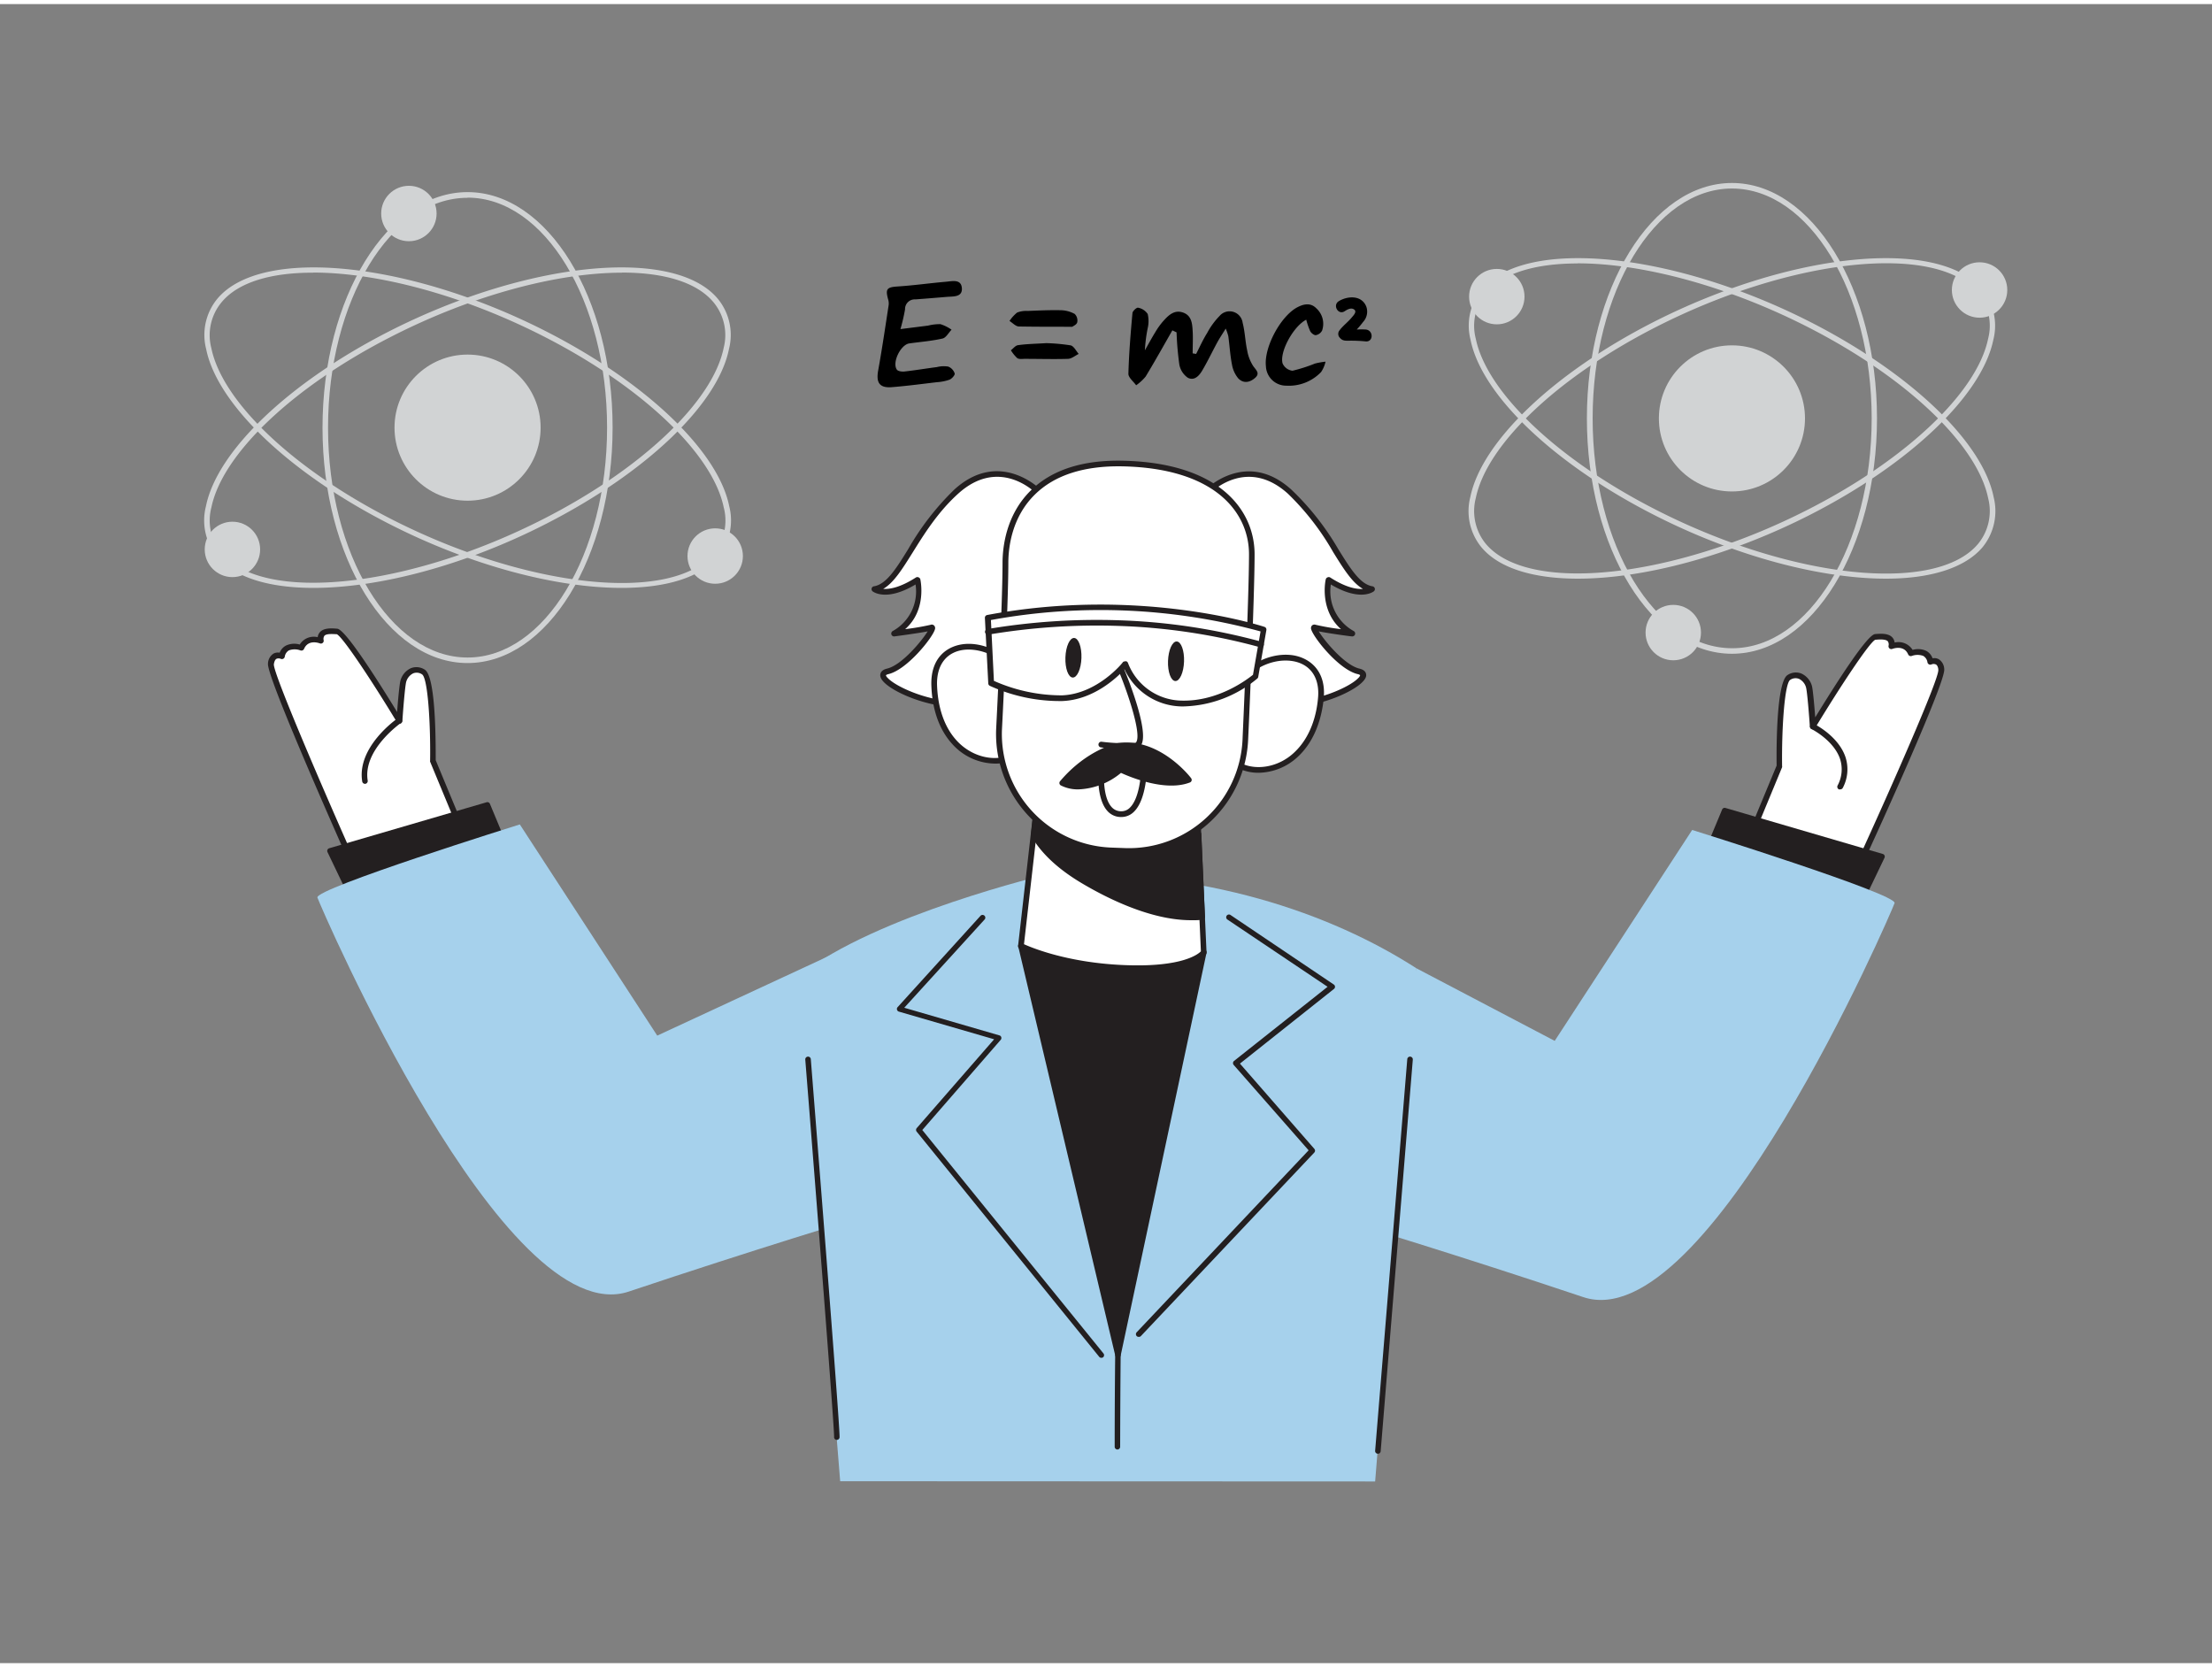 <svg xmlns="http://www.w3.org/2000/svg" viewBox="0 0 400 300" width="406" height="306" class="illustration styles_illustrationTablet__1DWOa"><rect x="0" y="0" width="400" height="300" fill="#808080" stroke="none"/><g id="_465_science_flatline" data-name="#465_science_flatline"><path d="M317,149.34l4.79-11.55s-.21-14.92,1.72-16a2.45,2.45,0,0,1,3.62,1.69c.29,1.13.71,7.18.71,7.18s9.71-16.05,11.26-16.19,3.24-.14,3,1.69c0,0,2.53-1,3.52,1.27,0,0,2.95-1.13,3.52,1.55,0,0,1.69-.85,2,1.41s-14.47,34.41-14.47,34.41" fill="#fff"></path><path d="M336.56,155.27a.54.54,0,0,1-.21-.05.52.52,0,0,1-.25-.69c5.64-12.31,14.55-32.47,14.41-34.13,0-.38-.17-.88-.47-1a1,1,0,0,0-.75,0,.53.53,0,0,1-.46,0,.52.52,0,0,1-.28-.35,1.63,1.63,0,0,0-.76-1.18,3,3,0,0,0-2.07,0,.52.52,0,0,1-.66-.27c-.75-1.74-2.64-1.08-2.86-1a.51.51,0,0,1-.69-.56,1,1,0,0,0-.14-.82c-.41-.44-1.71-.32-2.26-.27-1,.39-6.32,8.42-10.87,15.94a.52.52,0,0,1-.56.24.54.54,0,0,1-.4-.47c-.11-1.67-.46-6.2-.69-7.09a2.44,2.44,0,0,0-1.27-1.55,1.71,1.71,0,0,0-1.59.18c-1,.6-1.56,8.56-1.47,15.6a.45.45,0,0,1,0,.2l-4.78,11.55a.52.52,0,0,1-.68.27.51.51,0,0,1-.28-.67l4.75-11.45c-.05-3.69,0-15.22,2-16.39a2.7,2.7,0,0,1,2.51-.24,3.49,3.49,0,0,1,1.88,2.25c.19.79.45,3.77.59,5.66,3.75-6.12,9.36-14.93,10.82-15.06,1.14-.1,2.41-.15,3.11.59a1.67,1.67,0,0,1,.43.94,3,3,0,0,1,3.25,1.33,3.51,3.51,0,0,1,2.49.19,2.47,2.47,0,0,1,1.12,1.33,1.68,1.68,0,0,1,1.11.16,2.21,2.21,0,0,1,1,1.82c.28,2.29-12,29.3-14.51,34.69A.51.51,0,0,1,336.56,155.27Z" fill="#231f20"></path><polygon points="306.62 158.44 311.88 145.81 340.33 154.12 333.27 168.85 306.62 158.44" fill="#231f20"></polygon><path d="M333.27,169.35a.57.57,0,0,1-.18,0l-26.65-10.41a.5.5,0,0,1-.28-.27.53.53,0,0,1,0-.39l5.26-12.64a.49.49,0,0,1,.59-.28l28.46,8.32a.49.49,0,0,1,.31.27.51.51,0,0,1,0,.42l-7.06,14.73A.48.48,0,0,1,333.27,169.35Zm-26-11.18L333,168.22l6.61-13.78-27.47-8Z" fill="#231f20"></path><path d="M256.14,174.36l25,13.12L306,149.34s37.16,11.6,36.6,13.23-33.79,78.79-56.31,71.24S244,220.29,244,220.29Z" fill="#a6d1ec"></path><path d="M332.76,142a.46.46,0,0,1-.23,0,.52.52,0,0,1-.24-.69,6.12,6.12,0,0,0,.45-4.81c-1.15-3.39-5.13-5.39-5.17-5.41a.52.52,0,0,1,.46-.93c.18.09,4.41,2.21,5.69,6a7.14,7.14,0,0,1-.5,5.6A.51.51,0,0,1,332.76,142Z" fill="#231f20"></path><path d="M83,148.34l-4.79-11.55s.21-14.92-1.72-16a2.45,2.45,0,0,0-3.62,1.69c-.29,1.13-.71,7.18-.71,7.18s-9.71-16.05-11.26-16.19-3.24-.14-3,1.69c0,0-2.53-1-3.52,1.27,0,0-3-1.13-3.52,1.55,0,0-1.69-.85-2,1.41s15.23,37,15.23,37" fill="#fff"></path><path d="M64.2,156.85a.53.53,0,0,1-.47-.31c-2.6-5.82-15.55-35-15.27-37.27a2.21,2.21,0,0,1,1-1.82,1.68,1.68,0,0,1,1.11-.16A2.47,2.47,0,0,1,51.71,116a3.51,3.51,0,0,1,2.49-.19,3,3,0,0,1,3.25-1.33,1.67,1.67,0,0,1,.43-.94c.7-.74,2-.69,3.11-.59,1.46.13,7.07,8.94,10.82,15.06.14-1.89.4-4.87.6-5.66a3.45,3.45,0,0,1,1.87-2.25,2.73,2.73,0,0,1,2.51.24c2,1.17,2,12.7,2,16.39l4.75,11.45a.51.51,0,0,1-.28.67.52.52,0,0,1-.68-.27L77.78,137a.45.45,0,0,1,0-.2c.09-7-.44-15-1.47-15.6a1.71,1.71,0,0,0-1.59-.18,2.44,2.44,0,0,0-1.27,1.55c-.23.89-.58,5.42-.69,7.09a.54.54,0,0,1-.4.47.52.52,0,0,1-.56-.24c-4.55-7.52-9.88-15.55-10.91-15.95-.51,0-1.81-.16-2.22.28a1,1,0,0,0-.14.83.49.49,0,0,1-.18.47.5.5,0,0,1-.51.08c-.22-.08-2.11-.74-2.86,1a.52.52,0,0,1-.66.27,3,3,0,0,0-2.08,0,1.6,1.6,0,0,0-.75,1.17.52.52,0,0,1-.28.35.53.53,0,0,1-.46,0,1,1,0,0,0-.75,0c-.31.17-.43.66-.48,1-.11,1.7,9.26,23.43,15.19,36.72a.51.51,0,0,1-.26.68A.54.54,0,0,1,64.2,156.85Z" fill="#231f20"></path><polygon points="93.38 157.44 88.13 144.81 59.67 153.12 66.73 167.85 93.38 157.44" fill="#231f20"></polygon><path d="M66.73,168.35a.48.48,0,0,1-.45-.28l-7.06-14.73a.51.51,0,0,1,0-.42.49.49,0,0,1,.31-.27L88,144.33a.49.49,0,0,1,.59.28l5.26,12.64a.53.53,0,0,1,0,.39.5.5,0,0,1-.28.27L66.91,168.32A.57.57,0,0,1,66.73,168.35Zm-6.36-14.91L67,167.22l25.75-10.05-4.89-11.76Z" fill="#231f20"></path><path d="M187.76,88.15s-6.95-7.14-14.83,0S162.79,105,158.1,105.79c0,0,2.33,1.88,7.83-1.69,0,0,1.55,6.5-4.27,9.73,0,0,5.64-.72,6.76-1.1s-4.13,7-7.88,7.93,5.82,6.14,12.39,5.86S191.82,106.16,191.1,99,187.76,88.15,187.76,88.15Z" fill="#fff"></path><path d="M172.44,127.05c-5.42,0-13-3.41-13.25-5.54-.05-.31,0-1.06,1.23-1.35,2.67-.64,6.27-5,7.33-6.73-1.92.38-5.83.88-6,.91a.52.52,0,0,1-.56-.35.54.54,0,0,1,.24-.62,8.17,8.17,0,0,0,4.13-8.42c-5.28,3.16-7.66,1.32-7.77,1.24a.53.53,0,0,1-.17-.53.5.5,0,0,1,.42-.38c2.23-.36,4-3.17,6.19-6.72a48.46,48.46,0,0,1,8.37-10.8c8.16-7.38,15.47-.05,15.55,0l.05.06c.11.16,2.71,4,3.44,11.13.52,5.18-5.29,16.2-10.83,22.59-2.11,2.43-5.18,5.36-7.84,5.47Zm-3.95-14.85a.61.61,0,0,1,.41.16.66.66,0,0,1,.16.71c-.39,1.46-5,7.27-8.4,8.09-.38.09-.45.2-.45.2s0,.2.3.48c1.66,1.78,7.87,4.36,12.4,4.17,1.78-.08,4.3-1.89,7.1-5.11,5.88-6.79,11-17.39,10.58-21.82a24.85,24.85,0,0,0-3.23-10.61c-.56-.55-6.86-6.48-14.09.06-3.69,3.33-6.18,7.35-8.19,10.57-1.88,3-3.44,5.54-5.37,6.65,1.14.08,3.07-.23,5.94-2.08a.52.52,0,0,1,.47,0,.53.53,0,0,1,.31.36c0,.06,1.25,5.48-2.75,9a46.1,46.1,0,0,0,4.58-.78A.68.68,0,0,1,168.49,112.2Z" fill="#231f20"></path><path d="M218.41,88.15s6.94-7.14,14.83,0,10.13,16.89,14.83,17.64c0,0-2.33,1.88-7.83-1.69,0,0-1.56,6.5,4.26,9.73,0,0-5.63-.72-6.76-1.1s4.13,7,7.89,7.93-5.82,6.14-12.39,5.86S214.34,106.16,215.06,99,218.41,88.15,218.41,88.15Z" fill="#fff"></path><path d="M233.72,127.05h-.5c-2.66-.11-5.73-3-7.84-5.47C219.83,115.18,214,104.16,214.55,99c.72-7.18,3.33-11,3.44-11.13l0-.06c.07-.08,7.38-7.41,15.54,0A48.23,48.23,0,0,1,242,98.56c2.21,3.55,3.95,6.36,6.19,6.72a.53.53,0,0,1,.42.38.52.52,0,0,1-.18.53c-.1.08-2.49,1.91-7.77-1.24a8.19,8.19,0,0,0,4.13,8.42.52.52,0,0,1,.24.62.53.53,0,0,1-.56.35c-.19,0-4.1-.53-6-.91,1.07,1.75,4.67,6.09,7.34,6.73,1.24.29,1.27,1,1.23,1.35C246.68,123.64,239.15,127.05,233.72,127.05ZM218.81,88.47a24.71,24.71,0,0,0-3.24,10.61c-.44,4.43,4.7,15,10.59,21.82,2.79,3.22,5.31,5,7.1,5.11,4.53.19,10.74-2.39,12.39-4.17a1,1,0,0,0,.31-.49h0a1,1,0,0,0-.45-.19c-3.44-.82-8-6.63-8.4-8.09a.68.68,0,0,1,.15-.71.65.65,0,0,1,.65-.12,41.72,41.72,0,0,0,4.58.79c-4-3.57-2.77-9-2.75-9a.49.49,0,0,1,.31-.36.52.52,0,0,1,.47,0c2.86,1.85,4.79,2.16,5.94,2.08-1.94-1.11-3.5-3.62-5.38-6.65a47,47,0,0,0-8.19-10.57C225.64,82,219.37,87.92,218.81,88.47Z" fill="#231f20"></path><path d="M248.67,267.15l7.47-92.79c-15.38-9.91-38.41-18-66.75-17,0,0-31,7.36-44.84,18.29l7.38,91.46Z" fill="#a6d1ec"></path><path d="M199.15,244.79a.48.48,0,0,1-.38-.18l-33-40.71a.5.5,0,0,1,0-.64l14-16.07-17.22-5a.49.49,0,0,1-.34-.34.47.47,0,0,1,.11-.47l15-16.53a.5.5,0,0,1,.71,0,.49.49,0,0,1,0,.7l-14.51,15.94,17.21,5a.46.46,0,0,1,.33.33.5.5,0,0,1-.1.47L166.78,203.6,199.54,244a.5.5,0,0,1-.07.7A.56.56,0,0,1,199.15,244.79Z" fill="#231f20"></path><path d="M205.9,241a.47.47,0,0,1-.34-.13.5.5,0,0,1,0-.71l31.08-32.89-13.55-15.44a.49.49,0,0,1-.12-.38.5.5,0,0,1,.18-.34l16.92-13.41L222,165.57a.5.5,0,1,1,.55-.83l18.64,12.55a.48.48,0,0,1,.22.39.48.48,0,0,1-.19.41l-17,13.5L237.67,207a.5.5,0,0,1,0,.67l-31.4,33.23A.51.51,0,0,1,205.9,241Z" fill="#231f20"></path><path d="M184.62,170.33l17.54,74,15.53-72.81S196.15,172.77,184.62,170.33Z" fill="#231f20"></path><path d="M202.16,244.79a.49.49,0,0,1-.48-.38l-17.55-74a.51.51,0,0,1,.13-.47.52.52,0,0,1,.46-.14c11.33,2.4,32.72,1.16,32.94,1.14a.55.55,0,0,1,.41.18.49.49,0,0,1,.11.42L202.65,244.4a.5.5,0,0,1-.48.39ZM185.28,171,202.14,242l14.93-70C213.46,172.2,195.74,173,185.28,171Z" fill="#231f20"></path><path d="M222.86,125.71c1.79-9.13,17.11-10.86,16-.06-.39,3.71-1.71,7.45-4.41,10s-7,3.68-10.31,2" fill="#fff"></path><path d="M227.58,139a8.34,8.34,0,0,1-3.69-.83.5.5,0,0,1-.23-.69.51.51,0,0,1,.69-.23c3,1.46,7,.65,9.72-1.95,3-2.83,4-6.84,4.26-9.71.39-3.75-1.36-6.3-4.69-6.8-4.09-.61-9.31,2.12-10.28,7a.51.51,0,0,1-.6.41.52.52,0,0,1-.41-.61c1.07-5.47,6.9-8.52,11.44-7.84,3,.46,6.11,2.78,5.57,7.93-.32,3-1.37,7.3-4.58,10.34A10.62,10.62,0,0,1,227.58,139Z" fill="#231f20"></path><path d="M184.87,124.4c-1.15-9.24-16.32-12-15.94-1.18.13,3.73,1.19,7.56,3.71,10.3s6.69,4.16,10.15,2.75" fill="#fff"></path><path d="M179.88,137.34a10.54,10.54,0,0,1-7.62-3.47c-3-3.25-3.74-7.58-3.84-10.63-.18-5.18,3-7.28,6.1-7.53,4.56-.36,10.18,3.09,10.87,8.62a.53.53,0,0,1-.45.58.53.53,0,0,1-.58-.45c-.62-5-5.64-8-9.76-7.72-3.36.27-5.28,2.69-5.15,6.46.1,2.88.8,7,3.57,10,2.56,2.79,6.5,3.87,9.57,2.61a.52.52,0,0,1,.39,1A8.18,8.18,0,0,1,179.88,137.34Z" fill="#231f20"></path><path d="M184.62,170.33s7,3.58,19,4,14-2.85,14-2.85L217.4,165l-.66-15-.63-14-27.47-1-1.31,11.38-.41,3.69Z" fill="#fff"></path><path d="M205.69,174.88c-.65,0-1.33,0-2.05,0-12-.41-19-3.9-19.26-4.05a.53.53,0,0,1-.28-.52l4-35.19a.54.54,0,0,1,.53-.46l27.47.95a.52.52,0,0,1,.5.49l1.58,35.4a.5.5,0,0,1-.07.29C218,171.89,216.06,174.88,205.69,174.88ZM185.17,170c1.5.68,8.15,3.43,18.5,3.79,10.18.36,13-2,13.49-2.5l-1.55-34.72-26.52-.92Z" fill="#231f20"></path><path d="M186.92,150.2c2,3.41,5.3,6.14,8.75,8.22,5.8,3.48,14.52,7.47,21.73,6.62l-.66-15a67.2,67.2,0,0,1-15.84-.44c-4.63-.56-9.38-1.19-13.57-3.12Z" fill="#231f20"></path><path d="M215.35,165.66c-7.41,0-15.53-4.17-19.93-6.81-4.17-2.51-7.17-5.33-8.93-8.4a.52.52,0,0,1-.06-.3l.4-3.69a.49.49,0,0,1,.25-.38.5.5,0,0,1,.46,0c4.24,1.95,9.11,2.55,13.42,3.08a66.22,66.22,0,0,0,15.73.44.46.46,0,0,1,.37.12.5.5,0,0,1,.18.35l.66,15a.5.5,0,0,1-.44.52A18.39,18.39,0,0,1,215.35,165.66Zm-27.92-15.57a23.86,23.86,0,0,0,8.5,7.91c4.62,2.77,13.41,7.26,20.95,6.59l-.61-14a67.93,67.93,0,0,1-15.44-.5c-4.16-.5-8.86-1.08-13.08-2.88Z" fill="#231f20"></path><path d="M201,153.05l2.45.08a21.06,21.06,0,0,0,21.78-20.31s1.16-25.17,1.16-33.33S219.64,83.42,203,83.08s-21.18,10-21.18,18-1.16,30.19-1.16,30.19A21.07,21.07,0,0,0,201,153.05Z" fill="#fff"></path><path d="M204.16,153.66h-.76l-2.45-.09h0a21.6,21.6,0,0,1-20.82-22.31c0-.23,1.16-22.24,1.16-30.17,0-3,.67-8.78,5.12-13.15,3.79-3.71,9.34-5.52,16.59-5.37,17.6.36,23.87,9,23.87,16.93s-1.14,33.1-1.16,33.35A21.6,21.6,0,0,1,204.16,153.66ZM201,152.53l2.46.09a20.57,20.57,0,0,0,21.24-19.82c0-.26,1.16-25.25,1.16-33.31,0-7.46-6-15.55-22.86-15.9-6.94-.13-12.26,1.57-15.84,5.08-4.19,4.1-4.82,9.54-4.82,12.41,0,8-1.15,30-1.16,30.22A20.56,20.56,0,0,0,201,152.53Z" fill="#231f20"></path><path d="M199.15,138.48s-.72,7.9,3.52,8,4.23-8.72,4.23-8.72S201.73,137,199.15,138.48Z" fill="#fff"></path><path d="M202.76,147h-.1a3.26,3.26,0,0,1-2.45-1.14c-2-2.28-1.59-7.24-1.57-7.45a.52.52,0,0,1,.26-.4c2.7-1.54,7.86-.78,8.08-.75a.52.52,0,0,1,.43.51c0,.25,0,6-2.37,8.29A3.19,3.19,0,0,1,202.76,147Zm-3.11-8.23c-.06,1-.15,4.73,1.34,6.4a2.25,2.25,0,0,0,1.7.79,2.15,2.15,0,0,0,1.63-.65c1.69-1.65,2-5.73,2.05-7.09C205.13,138.11,201.66,137.83,199.65,138.8Z" fill="#231f20"></path><path d="M203.41,134.69a35,35,0,0,1-4.33-.28.52.52,0,0,1-.44-.58.51.51,0,0,1,.58-.44,33.35,33.35,0,0,0,6,.21.3.3,0,0,0,.26-.17c.92-1.48-1.4-8.5-3.07-12.57a.51.51,0,0,1,.28-.68.52.52,0,0,1,.67.28c.76,1.85,4.46,11.16,3,13.52a1.31,1.31,0,0,1-1.07.64C204.66,134.67,204,134.69,203.41,134.69Z" fill="#231f20"></path><path d="M228.5,113.14s-22-7.39-49.89-2.14l.58,11.82a30.49,30.49,0,0,0,12.88,2.72c6.73-.26,11.43-6.17,11.43-6.17a11.12,11.12,0,0,0,10.06,7.14c7.72.25,13.46-4.91,13.46-4.91Z" fill="#fff"></path><path d="M214.1,127h-.56a11.6,11.6,0,0,1-10.19-6.7c-1.45,1.57-5.64,5.51-11.26,5.73A30.62,30.62,0,0,1,179,123.28a.51.51,0,0,1-.29-.44L178.1,111a.51.51,0,0,1,.42-.53c27.71-5.22,49.92,2.07,50.14,2.15a.51.51,0,0,1,.34.58l-1.47,8.46a.52.52,0,0,1-.16.29A21.62,21.62,0,0,1,214.1,127Zm-10.6-8.18h.08a.5.5,0,0,1,.4.34,10.56,10.56,0,0,0,9.6,6.79c6.78.21,12.07-3.93,13-4.67l1.37-7.84a110,110,0,0,0-48.76-2.06l.54,11A30.2,30.2,0,0,0,192.05,125c6.4-.25,11-5.92,11-6A.53.53,0,0,1,203.5,118.86Z" fill="#231f20"></path><ellipse cx="212.66" cy="118.84" rx="3.58" ry="1.45" transform="translate(86.51 327.24) rotate(-88.01)" fill="#231f20"></ellipse><ellipse cx="194.1" cy="118.19" rx="3.58" ry="1.45" transform="translate(69.25 308.08) rotate(-88.01)" fill="#231f20"></ellipse><path d="M228,116.3l-.15,0a110.37,110.37,0,0,0-25.74-3.86A118.41,118.41,0,0,0,178.84,114a.52.52,0,1,1-.21-1,119,119,0,0,1,23.54-1.58,111.15,111.15,0,0,1,26,3.9.51.51,0,0,1,.35.64A.52.52,0,0,1,228,116.3Z" fill="#231f20"></path><path d="M202.07,261.37h0a.5.5,0,0,1-.5-.5q0-8.3.09-16.58a.51.51,0,0,1,.5-.49h0a.49.49,0,0,1,.49.5q-.07,8.28-.09,16.57A.5.5,0,0,1,202.07,261.37Z" fill="#231f20"></path><path d="M202.16,134.17a19.9,19.9,0,0,0-10.09,6.72s4.31,2.5,10.6-2.41c0,0,7.54,3.72,12.36,1.85C215,140.33,209.44,133.08,202.16,134.17Z" fill="#231f20"></path><path d="M195.07,142a6.72,6.72,0,0,1-3.25-.72.5.5,0,0,1-.13-.75c4.8-5.69,10.15-6.84,10.37-6.89h0c7.48-1.12,13.1,6,13.33,6.34a.5.5,0,0,1,.09.44.49.49,0,0,1-.3.33c-4.49,1.75-11-1.06-12.47-1.73A12.75,12.75,0,0,1,195.07,142Zm-2.18-1.34c1.31.46,4.78,1.05,9.48-2.61a.49.49,0,0,1,.52-.06c.07,0,6.71,3.27,11.28,2.05-1.46-1.62-6.19-6.26-11.92-5.42A19.54,19.54,0,0,0,192.89,140.7Z" fill="#231f20"></path><path d="M163.1,166l-44.25,20.53L94,148.34s-37.16,11.6-36.6,13.23,33.79,78.79,56.31,71.24S156,219.29,156,219.29Z" fill="#a6d1ec"></path><path d="M66,141a.51.51,0,0,1-.5-.43c-1-6.2,6.1-11.21,6.41-11.42a.53.53,0,0,1,.72.13.52.52,0,0,1-.14.72c-.06.05-6.9,4.84-6,10.4a.52.52,0,0,1-.42.6Z" fill="#231f20"></path><path d="M151.29,259.63h0a.5.5,0,0,1-.46-.53c.08-1.37-3.37-45.23-5.21-68.23a.5.5,0,0,1,1-.08c.21,2.72,5.32,66.67,5.2,68.38A.5.5,0,0,1,151.29,259.63Z" fill="#231f20"></path><path d="M249.12,262.13h0a.49.49,0,0,1-.45-.54l5.81-70.8a.5.5,0,0,1,1,.08l-5.81,70.81A.49.49,0,0,1,249.12,262.13Z" fill="#231f20"></path><path d="M84.55,119.16c-14.46,0-26.23-19.1-26.23-42.57S70.09,34,84.55,34s26.23,19.09,26.23,42.56S99,119.16,84.55,119.16Zm0-84.13C70.64,35,59.32,53.67,59.32,76.59s11.32,41.57,25.23,41.57,25.23-18.65,25.23-41.57S98.46,35,84.55,35Z" fill="#d1d3d4"></path><path d="M56.69,105.57c-8,0-14.26-1.85-17.45-5.69a10.29,10.29,0,0,1-2-9.07c2-10,15-22.36,33-31.57,25-12.77,51.69-15.43,59.58-5.93a10.29,10.29,0,0,1,2,9.07c-2,10-15,22.36-33,31.57h0C84,101.55,68.46,105.57,56.69,105.57Zm55.77-57c-11.56,0-26.93,4-41.73,11.58C53,69.2,40.22,81.33,38.23,91A9.31,9.31,0,0,0,40,99.24c7.61,9.16,33.79,6.38,58.36-6.18l.23.44-.23-.44c17.76-9.08,30.52-21.2,32.5-30.88A9.31,9.31,0,0,0,129.09,54C126.07,50.3,120.1,48.55,112.46,48.55Z" fill="#d1d3d4"></path><path d="M112.41,105.57c-11.77,0-27.26-4-42.13-11.62-18-9.21-31-21.6-33-31.57a10.29,10.29,0,0,1,2-9.07c7.89-9.5,34.62-6.84,59.59,5.93,18,9.21,31,21.6,33,31.57a10.29,10.29,0,0,1-2,9.07C126.67,103.72,120.4,105.57,112.41,105.57Zm-55.77-57C49,48.55,43,50.3,40,54a9.31,9.31,0,0,0-1.78,8.23c2,9.68,14.74,21.8,32.5,30.88h0c24.58,12.56,50.76,15.33,58.36,6.18A9.31,9.31,0,0,0,130.87,91c-2-9.68-14.74-21.81-32.5-30.88C83.58,52.56,68.2,48.55,56.64,48.55Z" fill="#d1d3d4"></path><circle cx="84.55" cy="76.59" r="13.21" fill="#d1d3d4"></circle><circle cx="73.94" cy="37.87" r="5.01" fill="#d1d3d4"></circle><circle cx="42.03" cy="98.61" r="5.01" fill="#d1d3d4"></circle><circle cx="129.33" cy="99.81" r="5.01" fill="#d1d3d4"></circle><path d="M313.19,117.48c-14.46,0-26.23-19.09-26.23-42.56s11.77-42.57,26.23-42.57,26.23,19.1,26.23,42.57S327.66,117.48,313.19,117.48Zm0-84.13C299.28,33.35,288,52,288,74.92s11.32,41.56,25.23,41.56,25.23-18.64,25.23-41.56S327.11,33.35,313.19,33.35Z" fill="#d1d3d4"></path><path d="M341.05,103.9c-11.76,0-27.26-4-42.13-11.62-18-9.21-31-21.61-33-31.58a10.29,10.29,0,0,1,2-9.07c7.89-9.49,34.62-6.83,59.59,5.93,18,9.21,31,21.61,33,31.57a10.34,10.34,0,0,1-2,9.08C355.31,102,349,103.9,341.05,103.9Zm-55.77-57c-7.63,0-13.6,1.75-16.63,5.39a9.35,9.35,0,0,0-1.78,8.23c2,9.69,14.75,21.81,32.5,30.88C324,104,350.13,106.72,357.73,97.57a9.36,9.36,0,0,0,1.79-8.23c-2-9.69-14.75-21.81-32.51-30.89h0C312.22,50.89,296.84,46.88,285.28,46.88Z" fill="#d1d3d4"></path><path d="M285.33,103.9c-8,0-14.26-1.86-17.45-5.69a10.31,10.31,0,0,1-2-9.08c2.05-10,15-22.36,33-31.57h0c25-12.76,51.7-15.42,59.58-5.93a10.33,10.33,0,0,1,2,9.07c-2.05,10-15,22.37-33,31.58C312.6,99.88,297.1,103.9,285.33,103.9ZM299.14,58l.23.44c-17.75,9.08-30.51,21.2-32.5,30.89a9.36,9.36,0,0,0,1.78,8.23c7.61,9.15,33.79,6.38,58.36-6.19,17.76-9.07,30.52-21.19,32.51-30.88a9.35,9.35,0,0,0-1.79-8.23c-7.6-9.15-33.78-6.38-58.36,6.18Z" fill="#d1d3d4"></path><circle cx="313.19" cy="74.92" r="13.21" fill="#d1d3d4"></circle><circle cx="302.58" cy="113.65" r="5.01" fill="#d1d3d4"></circle><circle cx="270.67" cy="52.9" r="5.01" fill="#d1d3d4"></circle><circle cx="357.97" cy="51.7" r="5.01" fill="#d1d3d4"></circle><path d="M212,59c-1.6,2.79-3.16,5.6-4.83,8.35a8.42,8.42,0,0,1-1.72,1.58c-.49-.69-1.41-1.4-1.4-2.08.1-3.65.4-7.3.73-10.94,0-.4.8-1.12,1.06-1a2.68,2.68,0,0,1,1.7,1.13,5.56,5.56,0,0,1,0,2.57,27.85,27.85,0,0,0-.51,4c.62-1.09,1.21-2.19,1.87-3.26a13.11,13.11,0,0,1,1.43-2c.95-1.06,2-2.12,3.58-1.58s1.68,2,1.76,3.32,0,2.71,0,4.07l.63.1c.65-1.27,1.23-2.58,2-3.8a13.46,13.46,0,0,1,2.24-3.07,2.38,2.38,0,0,1,4.17,1.24c.42,1.62.46,3.34.82,5a7.55,7.55,0,0,0,1.1,2.84c.54.76,1.28,1.31.3,2.15s-2.08,1-3,.08a5.32,5.32,0,0,1-1.14-2.46c-.34-1.71-.44-3.46-.67-5.18a8.76,8.76,0,0,0-.47-1.38c-.67,1.08-1.16,1.81-1.58,2.59-.88,1.63-1.68,3.31-2.62,4.91-.57,1-1.46,2-2.65,1.39a3.7,3.7,0,0,1-1.54-2.4,56,56,0,0,1-.5-5.81Z"></path><path d="M162.83,58.77l5-.63a8.34,8.34,0,0,1,2.24-.26,7.27,7.27,0,0,1,2,1c-.54.56-1,1.46-1.64,1.6-2,.45-4,.6-6,.88-1.56.22-3.14,3.43-2.26,4.73.2.3.92.4,1.37.35,2-.22,3.92-.55,5.88-.8a5.11,5.11,0,0,1,2.05-.09,2,2,0,0,1,1.17,1.25c.07.29-.55,1-1,1.14a8.41,8.41,0,0,1-2.21.43c-2.71.32-5.42.68-8.15.9-2.22.18-2.88-.8-2.48-3,.71-3.94,1.29-7.9,1.9-11.85a2.53,2.53,0,0,0-.09-1c-.54-1.94-.23-2.23,1.76-2.36,2.9-.19,5.78-.6,8.67-.85,1.16-.1,2.82-.55,2.9,1.23.06,1.56-1.53,1.41-2.67,1.5-1.92.16-3.83.32-5.74.46a1.75,1.75,0,0,0-1.87,1.81A33,33,0,0,1,162.83,58.77Z"></path><path d="M236.21,57.07c-2.32,1.19-4.85,5.81-4.28,7.9a2.25,2.25,0,0,0,1.79,1.33A28,28,0,0,0,237.79,65a13.38,13.38,0,0,1,1.91-.34,5.46,5.46,0,0,1-.81,1.88A8.05,8.05,0,0,1,232.6,69a3.66,3.66,0,0,1-3.68-3.49c-.4-3.42,2.69-9.18,5.77-10.73,1.17-.59,2.37-.79,3.38.27a3.75,3.75,0,0,1,1,4,1.6,1.6,0,0,1-1.16.82c-.32,0-.83-.4-1-.76A13.44,13.44,0,0,1,236.21,57.07Z"></path><path d="M193.91,58.35c-3.5,0-6.57,0-9.64-.05-.58,0-1.15-.64-1.72-1a6.75,6.75,0,0,1,1.38-1.52,4.38,4.38,0,0,1,1.87-.29c2-.08,4.07-.18,6.11-.13a5.43,5.43,0,0,1,2.43.67,1.66,1.66,0,0,1,.46,1.5C194.69,58,194,58.24,193.91,58.35Z"></path><path d="M189.22,61.31a34.32,34.32,0,0,1,4.37.4c.57.11,1,1,1.47,1.55-.64.31-1.27.87-1.93.89-2.6.08-5.21,0-7.82,0-.46,0-1,.1-1.36-.13a6.8,6.8,0,0,1-1.15-1.42c.43-.32.82-.86,1.28-.92C185.56,61.46,187.07,61.44,189.22,61.31Z"></path><path d="M247,58.85a13.07,13.07,0,0,0-1.66,0l.06-.06c.38-.41.74-.85,1.08-1.3a2.74,2.74,0,0,0,.6-2.76c-.82-2.12-3.36-2-5-1-1.14.73-.09,2.55,1.06,1.82.46-.3,1.1-.68,1.64-.38.71.4,0,1.09-.35,1.51-.7.86-1.66,1.53-2.28,2.43a1,1,0,0,0,0,1.06c.5.68.93.71,1.74.7A26.59,26.59,0,0,1,247,61C248.38,61.08,248.37,59,247,58.85Z"></path></g></svg>